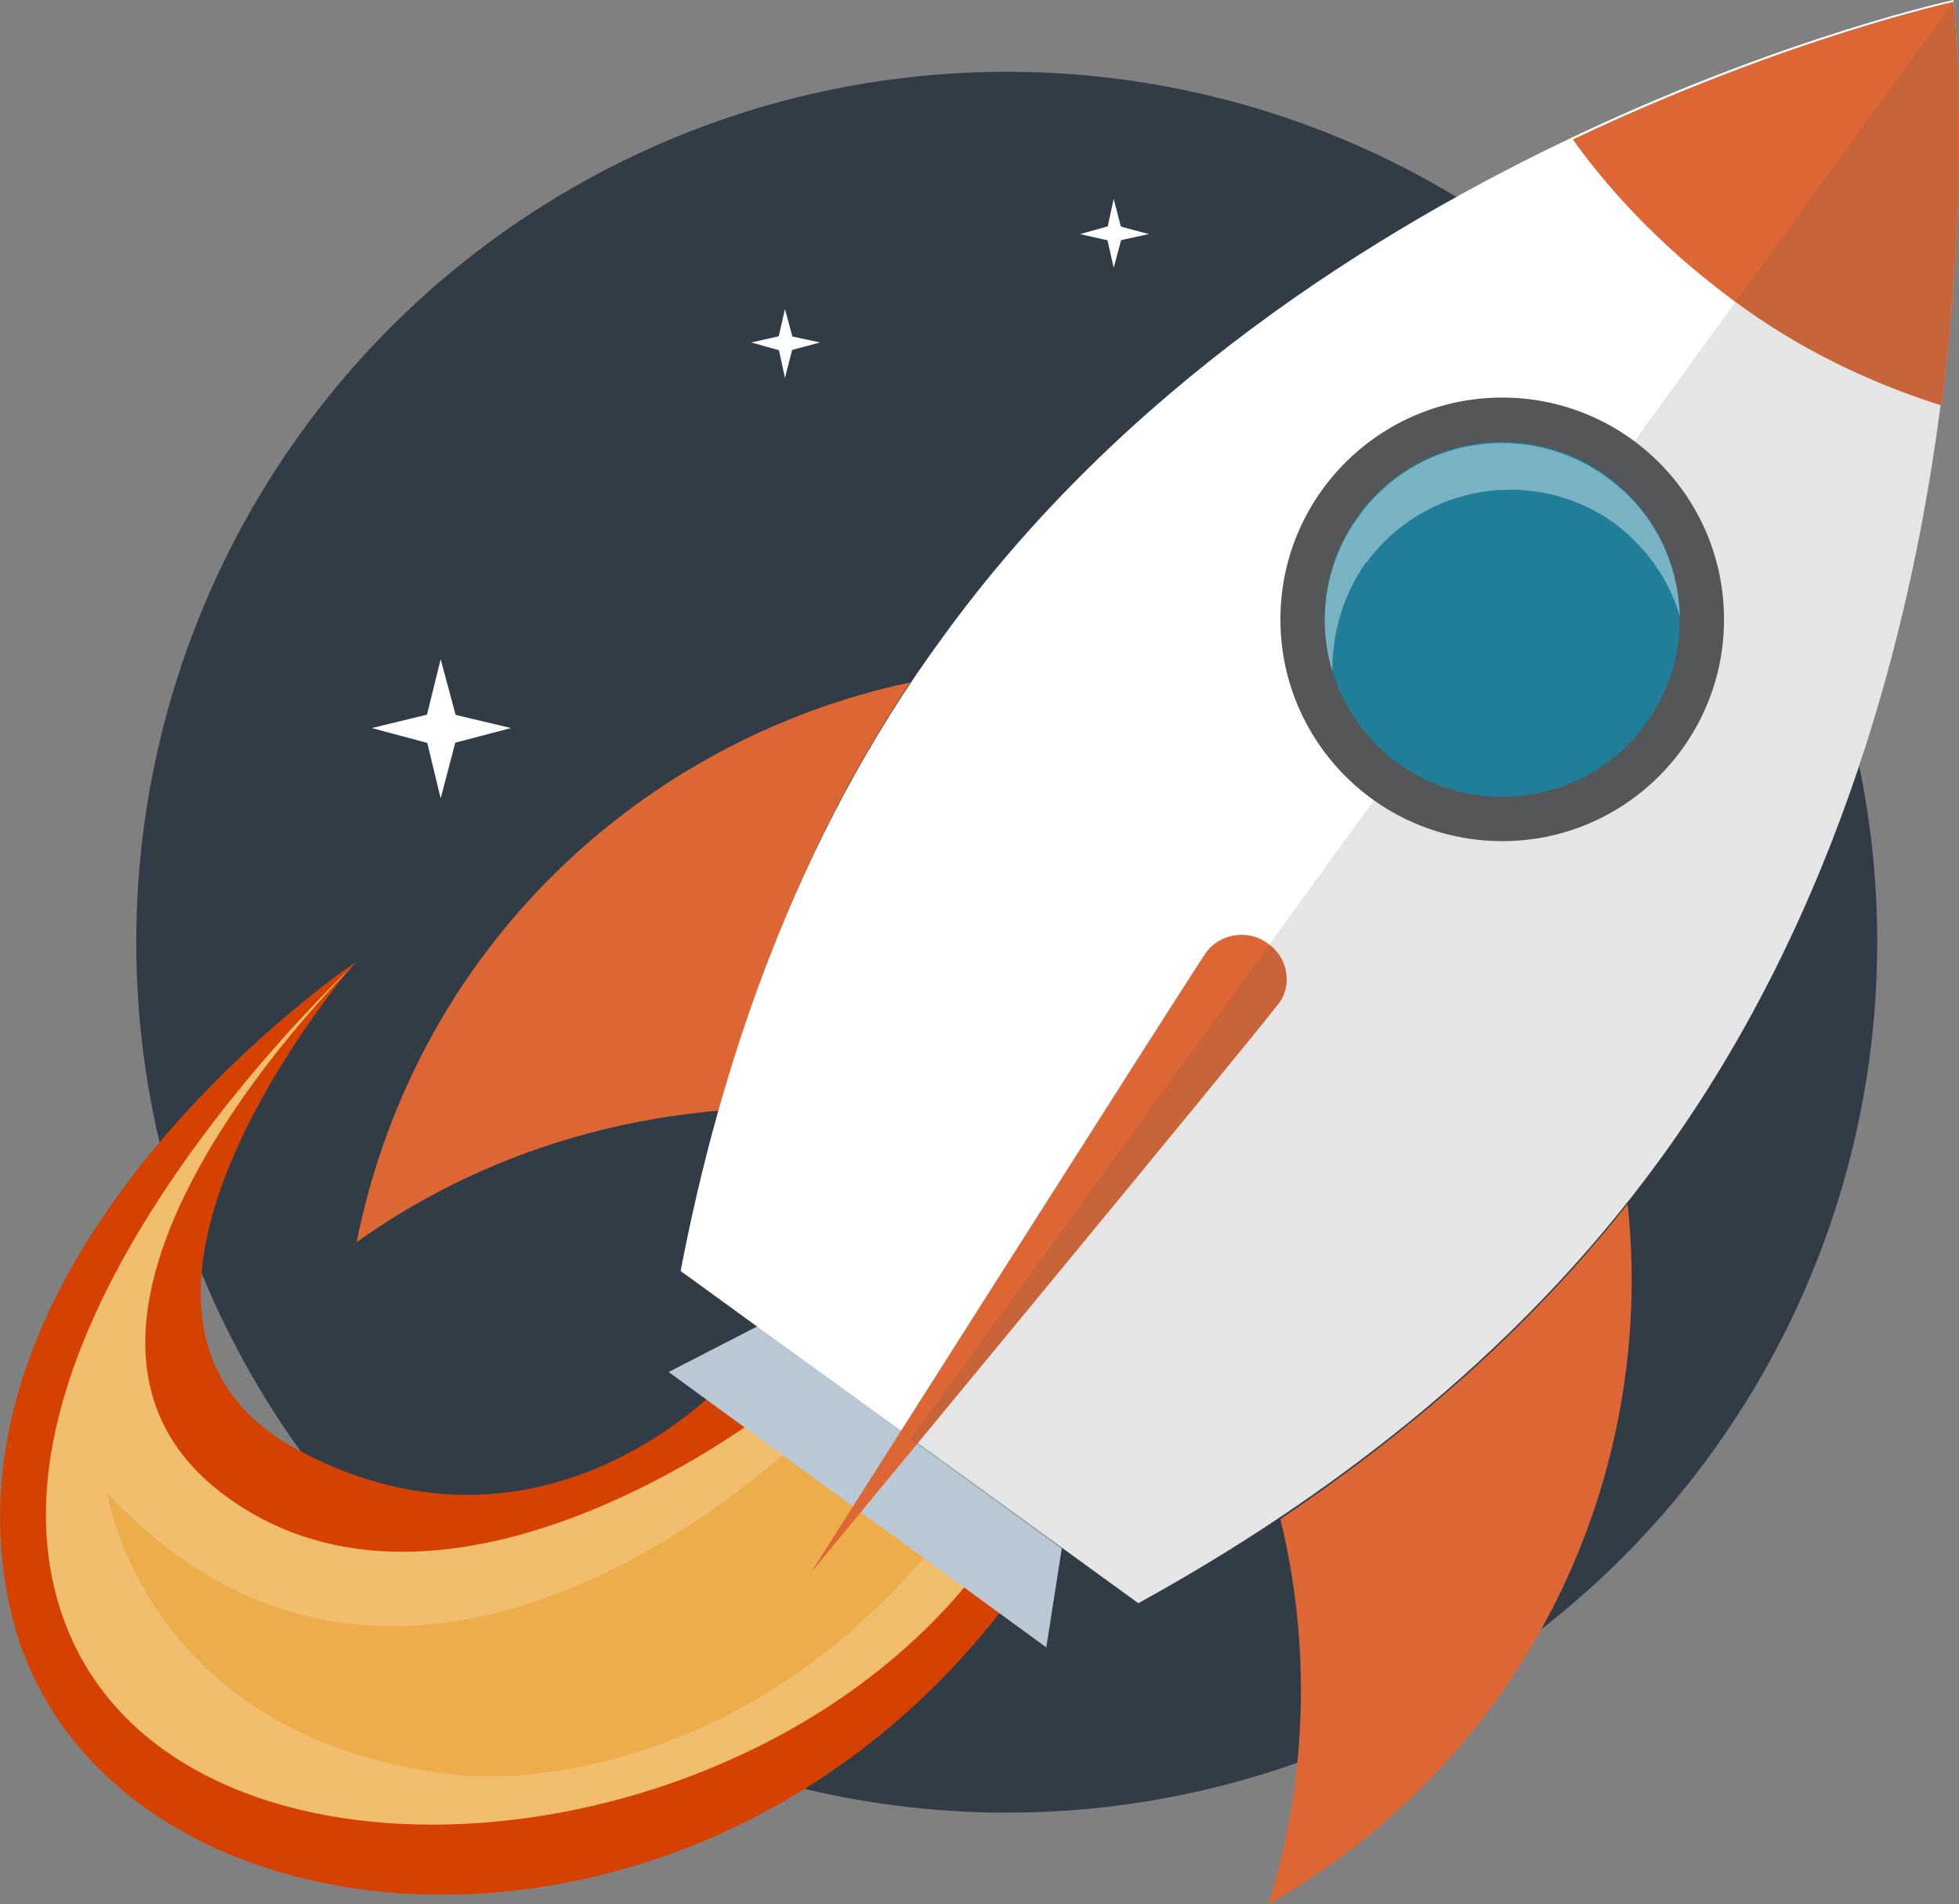 <?xml version="1.0" encoding="UTF-8"?><svg id="Layer_157" xmlns="http://www.w3.org/2000/svg" viewBox="0 0 66.86 65"><rect x="0" y="0" width="66.86" height="65" fill="#808080" stroke="none"/><defs><style>.cls-1{fill:#b9c8d4;}.cls-1,.cls-2,.cls-3,.cls-4,.cls-5,.cls-6,.cls-7,.cls-8,.cls-9,.cls-10,.cls-11{stroke-width:0px;}.cls-2{fill:#79b2c2;}.cls-3{fill:#d44101;}.cls-4,.cls-11{fill:#545657;}.cls-5{fill:#f1bd6f;}.cls-6{fill:#207e99;}.cls-7{fill:#dd6734;}.cls-8{fill:#eead4b;}.cls-9{fill:#313c46;}.cls-10{fill:#fff;}.cls-11{isolation:isolate;opacity:.15;}</style></defs><circle class="cls-9" cx="34.36" cy="32.16" r="29.71"/><path class="cls-3" d="M24.91,46.99s-6.21,7.05-14.72,2.51,1.93-16.65,1.93-16.65c0,0-14.41,9.71-11.8,21.93,2.61,12.22,23.76,14.36,34.51-.68l-9.92-7.1Z"/><path class="cls-5" d="M26.37,48.03s-11.07,8.72-18.74,2.98c-7.99-6,4.49-18.12,4.49-18.12,0,0-13.84,12.74-9.82,22.71,4.02,9.97,23.44,8.46,31.38-2.4l-7.31-5.17Z"/><path class="cls-8" d="M27.57,48.87s-13.31,13.42-23.91,2.09c0,0,1.31,8.67,12.32,9.66,0,0,9.08.89,16.34-8.41l-4.75-3.34Z"/><polygon class="cls-1" points="35.71 56.23 22.82 46.83 25.85 45.27 36.24 52.84 35.71 56.23"/><path class="cls-7" d="M31.07,23.29c-9.08,1.93-16.86,8.98-18.9,19.11,3.65-2.61,7.94-4.12,12.37-4.49,1.36-4.86,3.39-9.92,6.53-14.62Z"/><path class="cls-7" d="M55.55,41.09c-3.5,4.44-7.67,7.94-11.85,10.76,1.04,4.28.94,8.88-.42,13.16,8.93-5.12,13.26-14.67,12.27-23.91Z"/><path class="cls-10" d="M23.24,43.39l15.61,11.33c6.16-3.39,12.79-8.25,17.8-15.14C68.97,22.66,66.67,0,66.67,0c0,0-22.24,4.8-34.51,21.77-5.06,6.89-7.62,14.78-8.93,21.61Z"/><path class="cls-7" d="M43.6,34.3c-.47.68-15.92,19.37-15.92,19.37,0,0,13-20.47,13.47-21.14s1.46-.84,2.14-.31c.68.47.84,1.46.31,2.09Z"/><path class="cls-7" d="M59.21,10.29c2.19,1.62,4.59,2.77,7.05,3.55,1.04-7.99.42-13.78.42-13.78,0,0-5.74,1.25-13,4.7,1.46,2.04,3.34,3.92,5.53,5.53Z"/><path class="cls-11" d="M38.85,54.77c6.16-3.39,12.79-8.25,17.8-15.14C68.97,22.71,66.67.05,66.67.05L31.07,49.13l7.78,5.64Z"/><circle class="cls-4" cx="51.27" cy="21.14" r="7.57"/><circle class="cls-6" cx="51.27" cy="21.14" r="6.06"/><path class="cls-2" d="M46.63,19.21c1.98-2.71,5.74-3.29,8.46-1.36,1.1.84,1.88,1.93,2.24,3.18-.05-1.83-.89-3.6-2.51-4.75-2.71-1.98-6.53-1.36-8.46,1.36-1.15,1.57-1.41,3.55-.89,5.27,0-1.31.37-2.61,1.15-3.71Z"/><polygon class="cls-10" points="38.32 7.99 38.01 9.14 37.75 7.99 38.01 6.79 38.32 7.99"/><polygon class="cls-10" points="38.01 7.67 39.21 7.99 38.01 8.25 36.86 7.99 38.01 7.67"/><polygon class="cls-10" points="15.67 24.85 15.04 27.25 14.46 24.85 15.04 22.5 15.67 24.85"/><polygon class="cls-10" points="15.04 24.28 17.44 24.85 15.04 25.48 12.69 24.85 15.04 24.28"/><polygon class="cls-10" points="27.1 11.69 26.79 12.9 26.53 11.69 26.79 10.55 27.1 11.69"/><polygon class="cls-10" points="26.79 11.43 27.99 11.69 26.79 12.01 25.64 11.69 26.79 11.43"/></svg>